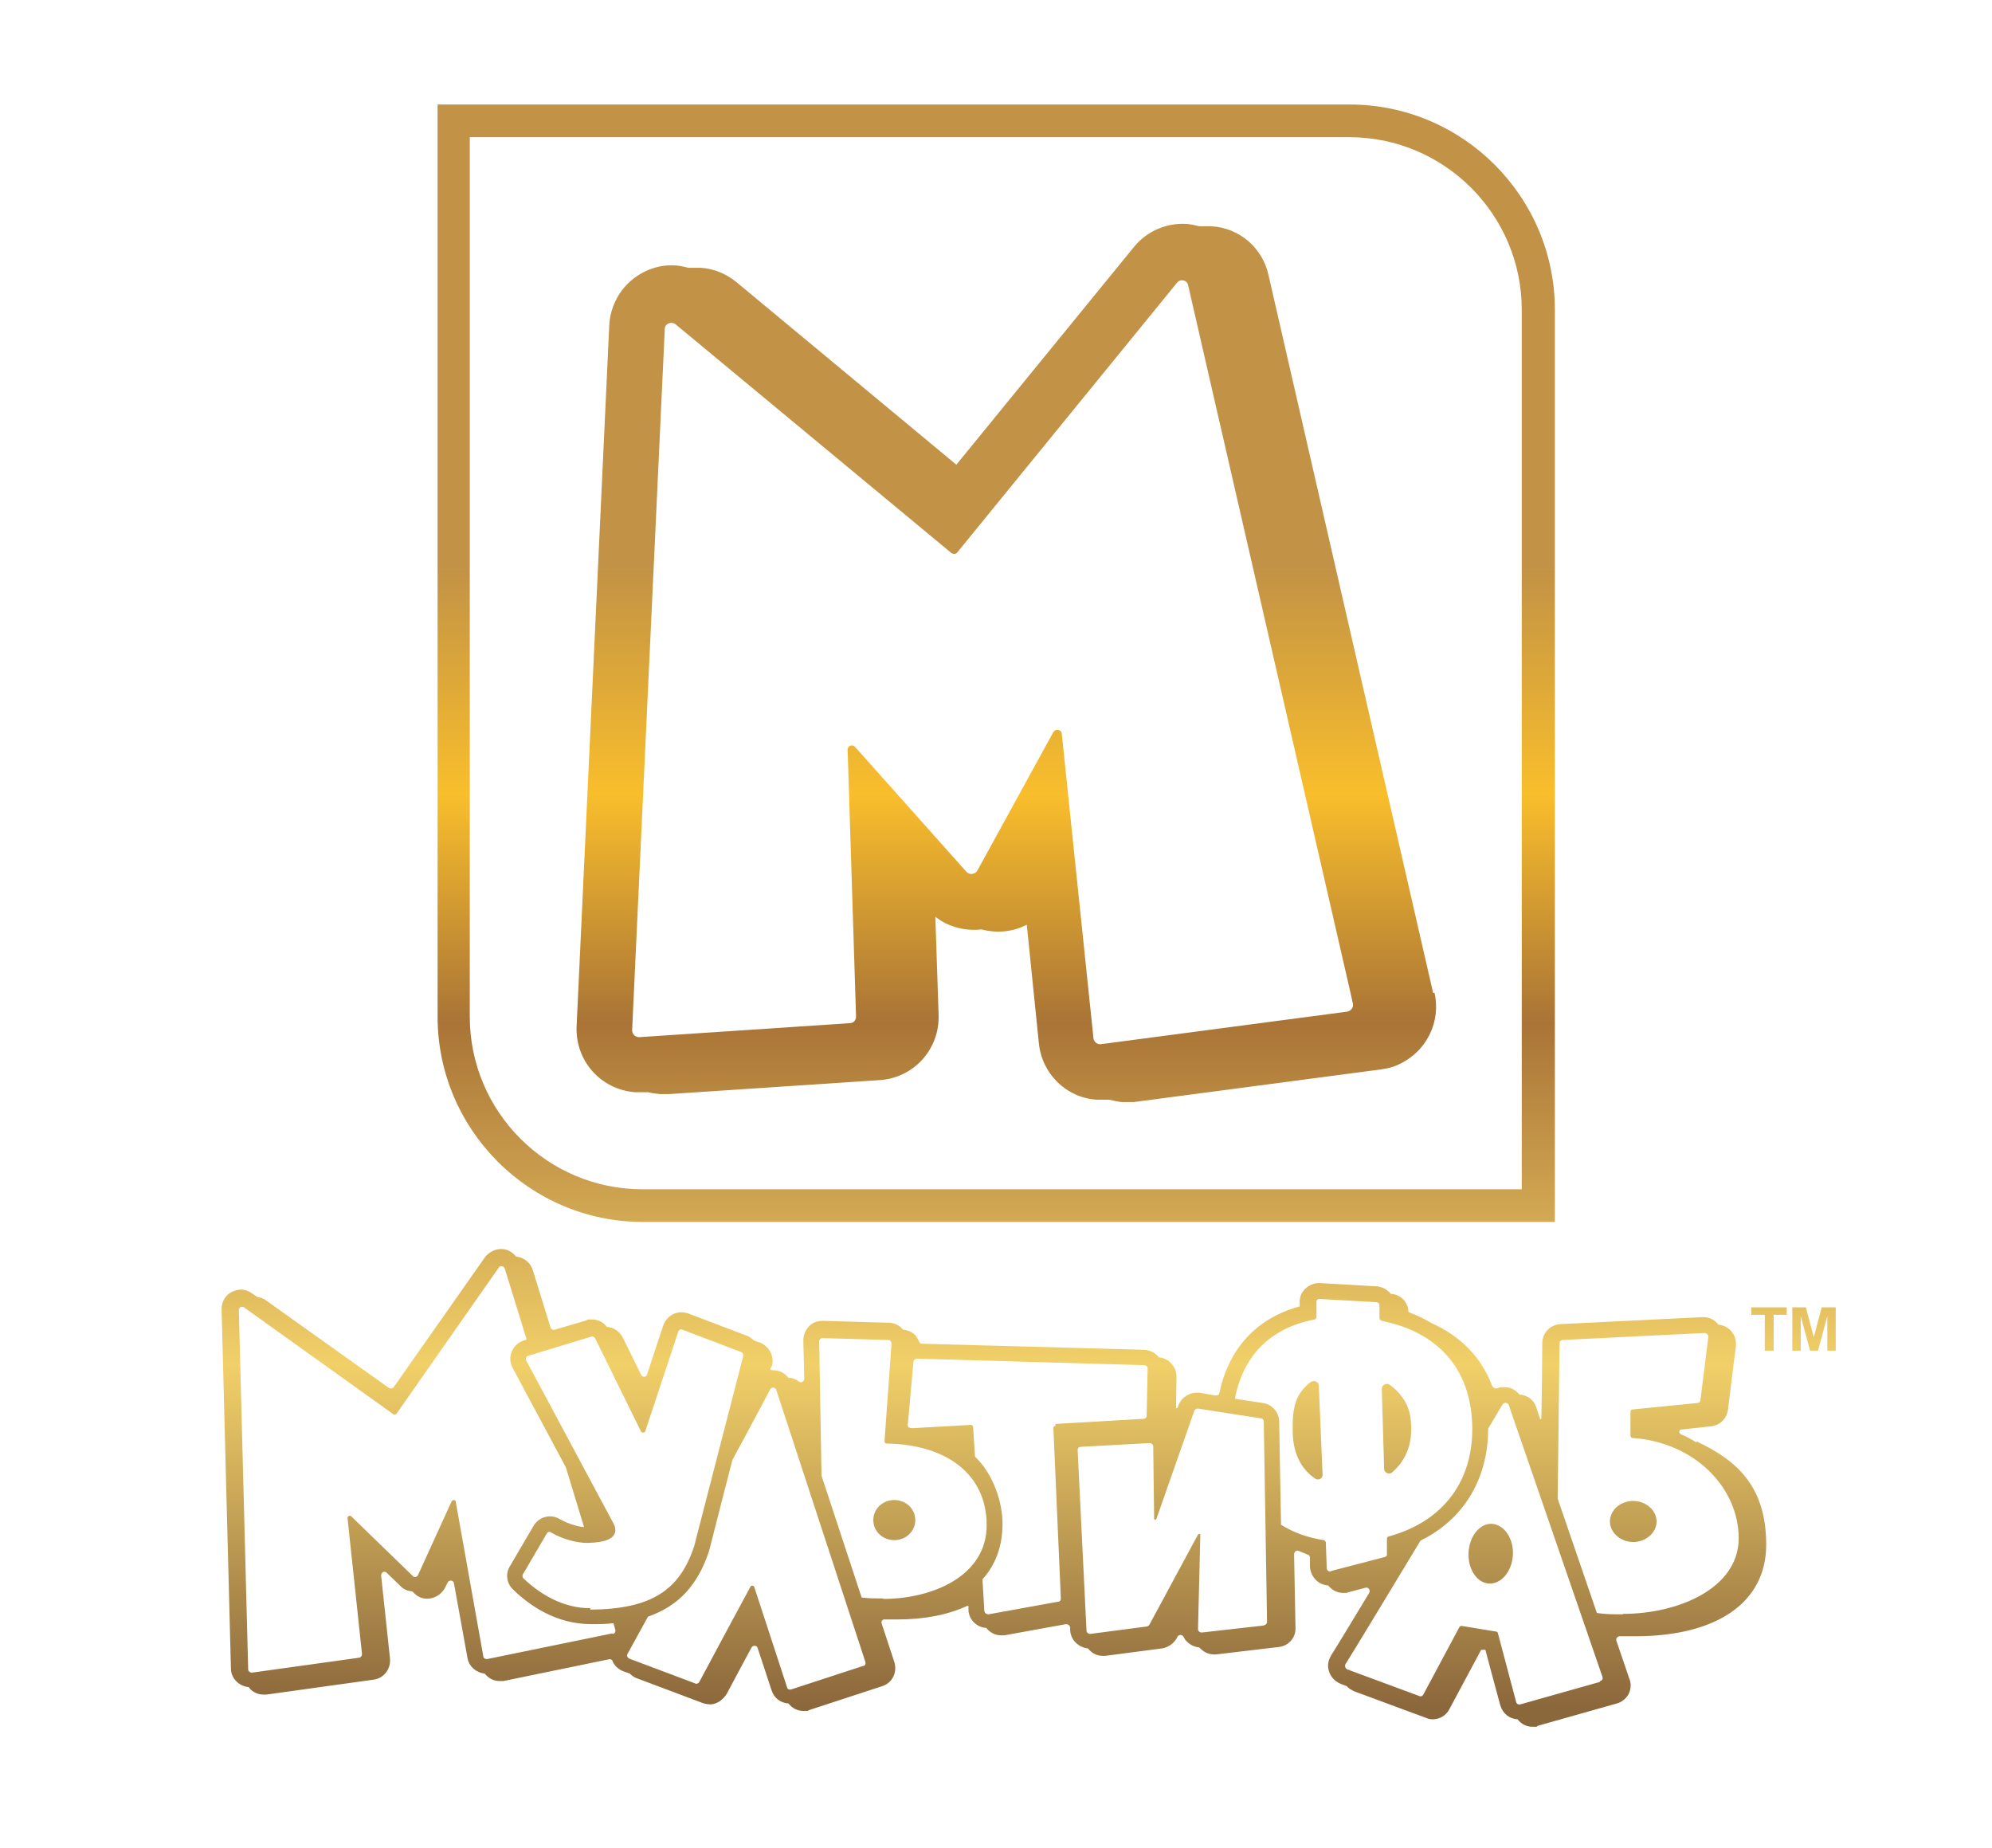 <?xml version="1.0" encoding="UTF-8"?>
<svg id="Layer_1" data-name="Layer 1" xmlns="http://www.w3.org/2000/svg" version="1.1" xmlns:xlink="http://www.w3.org/1999/xlink" viewBox="0 0 427 396">
    <defs>
        <style>
            .cls-1 {
            fill: url(#linear-gradient);
            stroke-width: 0px;
            }
        </style>
        <linearGradient id="linear-gradient" x1="220.5" y1="365.9" x2="220.5" y2="121.3" gradientUnits="userSpaceOnUse">
            <stop offset="0" stop-color="#8b673c"/>
            <stop offset=".3" stop-color="#f1d069"/>
            <stop offset=".6" stop-color="#a97436"/>
            <stop offset=".8" stop-color="#f9be2c"/>
            <stop offset="1" stop-color="#c29246"/>
        </linearGradient>
    </defs>
    <path class="cls-1" d="M333.3,261.9h-195.5c-24.3,0-44-19.8-44-44V22.4h195.5c24.3,0,44,19.8,44,44v195.5ZM100.7,29.4v188.5c0,20.4,16.6,37,37,37h188.5V66.4c0-20.4-16.6-37-37-37H100.7ZM298.5,315.5c2.3-2,4-5,4-9.1,0-2.6-.3-4.7-1.9-6.9-.7-1-1.6-1.9-2.7-2.7-.7-.5-1.7,0-1.7.9l.5,17.1c0,.9,1.1,1.3,1.7.8ZM319.8,326.6c-2.6-.1-4.8,2.6-5,6.1-.2,3.5,1.7,6.5,4.3,6.7,2.7.2,5-2.6,5.2-6.1.2-3.5-1.8-6.5-4.5-6.7ZM191.7,321.5c-2.5,0-4.5,1.9-4.5,4.3s2,4.3,4.5,4.3,4.5-1.9,4.5-4.3-2-4.3-4.5-4.3ZM281.1,296.1c-.7.5-1.3,1.1-1.9,1.8-1.6,2-2.2,4.4-2.1,8.7,0,5.5,2.3,8.6,4.8,10.3.7.5,1.7,0,1.6-.9l-.8-19c0-.8-1-1.3-1.6-.8ZM363.7,309.2c-1.1-.7-2.2-1.3-3.4-1.8-.5-.2-.4-1,.1-1l6.4-.7c1.9-.2,3.4-1.7,3.6-3.6l1.7-13.6c.1-1.2-.2-2.3-1-3.2-.7-.8-1.7-1.3-2.8-1.4,0,0,0-.1-.1-.2-.8-.9-1.9-1.4-3.1-1.4h-.1s-30.5,1.5-30.5,1.5c-2.2.1-3.9,1.9-3.9,4.1,0,0-.1,12.1-.2,16.1,0,.2-.3.3-.3,0-.2-.6-.8-2.4-.8-2.4-.5-1.6-1.9-2.6-3.6-2.7-.8-1-1.9-1.6-3.2-1.6s-.9,0-1.3.2c-.6.2-1.2,0-1.4-.6-2.3-6-6.7-10.5-12.9-13.3-1.5-.9-3.2-1.7-5-2.4,0-2.1-1.7-3.8-3.8-3.9-.7-.9-1.8-1.5-3-1.6l-12.2-.7h-.2c-1.1,0-2.2.5-3,1.3-.8.8-1.2,1.9-1.1,3v.7c-9.2,2.5-15.2,9-17.2,18.5,0,.4-.4.6-.8.6l-3.5-.6c-.2,0-.4,0-.6,0-1.7,0-3.3,1.1-3.9,2.7,0,0-.1.4-.2.5,0,.2-.3.2-.3,0,0-1.7.1-6.6.1-6.6,0-2.2-1.7-4-3.8-4.2-.7-.9-1.8-1.5-3.1-1.6l-47.7-1.3c-.3,0-.5-.2-.6-.5-.2-.4-.4-.8-.7-1.2-.7-.8-1.7-1.2-2.7-1.3,0,0-.1-.2-.2-.2-.7-.8-1.8-1.3-2.9-1.3l-14.2-.4c-1.1,0-2.2.4-2.9,1.2-.8.8-1.2,1.9-1.2,3l.2,8.2c0,.6-.7,1-1.2.6-.6-.5-1.4-.8-2.2-.8-.8-1-1.9-1.6-3.2-1.6s-.4-.7-.3-1c.5-2-.6-4.1-2.5-4.9l-1.4-.5c-.4-.4-.9-.8-1.5-1l-12.6-4.8c-.6-.2-1.3-.3-2-.2-1.6.2-2.9,1.4-3.4,3l-3.4,10.3c-.2.6-1,.7-1.3,0l-3.9-7.9c-.7-1.3-1.9-2.2-3.4-2.3-.8-1-1.9-1.6-3.2-1.6s-.8,0-1.2.2l-6.8,2c-.4.1-.8-.1-.9-.5l-3.8-12.3c-.5-1.6-1.9-2.7-3.6-2.9-.8-1-1.9-1.6-3.2-1.6s-2.6.7-3.4,1.7l-19.6,27.9c-.2.3-.7.4-1,.2l-26.4-18.8c-.5-.4-1.1-.6-1.8-.7l-1.2-.8c-.7-.5-1.5-.8-2.4-.8s-2.2.5-2.9,1.2c-.8.8-1.2,1.8-1.2,3l2,77c0,2.1,1.7,3.8,3.8,4,.7,1,1.9,1.6,3.2,1.6s.4,0,.6,0l23-3.2c2.2-.3,3.7-2.3,3.5-4.5l-1.9-17.8c0-.7.7-1.1,1.2-.6l3,2.9c.7.7,1.5,1,2.5,1.1l.4.4c.9.9,2.1,1.3,3.4,1.1,1.4-.2,2.7-1.2,3.3-2.5l.4-.8c.3-.8,1.3-.6,1.4,0l2.9,16c.3,1.9,1.9,3.2,3.7,3.4.8,1,1.9,1.6,3.2,1.6s.6,0,.8,0l22.8-4.7c0,0,.4.1.5.2.4,1.1,1.3,2,2.4,2.4l1.4.5c.4.4.9.8,1.5,1l14.1,5.3c.6.2,1.2.3,1.8.3,1.4-.1,2.7-1.1,3.4-2.3,1.9-3.6,3.7-6.9,5.3-9.9.3-.5,1.1-.5,1.3.1l3,9.1c.5,1.6,1.9,2.7,3.6,2.8.8,1,1.9,1.6,3.2,1.6s.9,0,1.3-.2l15.6-5.1c2.2-.7,3.3-3,2.6-5.2l-2.7-8.2c-.2-.5.2-1,.7-.9.8,0,1.7,0,2.5,0,6,0,11-1,15.1-2.9.2,0,.3,0,.3,0,0,.2,0,.9,0,.9.1,2.1,1.8,3.7,3.8,3.8.8,1,1.9,1.6,3.2,1.6s.5,0,.7,0l13.2-2.4c.4,0,.8.2.9.7v.6c.1,2.1,1.8,3.7,3.8,3.9.8,1,1.9,1.6,3.2,1.6s.4,0,.5,0l12.2-1.6c1.3-.2,2.4-1,3.1-2.1l.2-.4c.3-.5,1-.5,1.3,0,.2.4.4.8.8,1.1.7.7,1.6,1.1,2.6,1.2,0,.1.2.2.3.3.8.8,1.8,1.2,2.9,1.2h.3s13.5-1.6,13.5-1.6c2.1-.2,3.7-2,3.6-4.1l-.3-15.8c0-.5.5-.9,1-.7.6.3,1.3.5,1.9.8.3,0,.5.4.5.6v2.1c.2,2.1,1.8,3.8,3.9,3.9.8,1,1.9,1.6,3.2,1.6s.7,0,1-.1l3.8-1c.6-.2,1.1.5.8,1.1-4.3,7.1-7,11.6-8.1,13.3-.5.8-.8,1.7-.7,2.7.2,1.6,1.2,2.9,2.7,3.5l1.3.5c.4.5,1,.8,1.6,1.1l15.4,5.7c.5.2.9.3,1.4.3,1.5,0,2.9-.8,3.6-2.2l6.8-12.7h.9c0,.1,3.2,11.9,3.2,11.9.5,1.7,1.9,2.9,3.7,3,.8,1,1.9,1.6,3.2,1.6s.8,0,1.1-.2l17-4.8c1.1-.3,2-1.1,2.5-2,.5-1,.6-2.2.2-3.2l-2.8-8.2c-.2-.5.2-1,.7-1,1.1,0,2.2,0,3.3,0,17.6,0,28.1-7.3,28.1-19.6s-6-18-15-22.2ZM131.2,350.1l-26.8,5.5c-.4,0-.8-.2-.8-.6l-5.9-33.1c0-.5-.7-.5-.9-.1l-7.2,15.8c-.2.4-.8.6-1.1.2l-13.2-12.8c-.3-.3-.9,0-.8.4l3.1,29.1c0,.4-.2.7-.6.8l-23,3.2c-.4,0-.8-.3-.8-.7l-2-77c0-.6.6-.9,1.1-.6l32,22.9c.2.2.5.1.7-.1l21.9-31.3c.3-.5,1.1-.4,1.3.2l4.7,15.2-.6.2c-1.2.4-2.1,1.2-2.6,2.4-.5,1.1-.4,2.4.2,3.5l11.4,21.3,3.9,12.8c-1.4-.1-3.4-.7-5.2-1.7-.6-.4-1.4-.6-2.1-.6-1.5,0-2.8.8-3.5,2l-5.1,8.7c-1,1.6-.7,3.7.7,5,3.5,3.4,9.2,7.4,16.7,7.4h0c1.7,0,3.3,0,4.8-.2l.4,1.4c.1.4-.1.8-.5.9ZM126.6,344.7c-5.9,0-10.8-3-14.4-6.4-.2-.2-.3-.6-.1-.9l5.1-8.7c.2-.4.7-.5,1-.2,2.6,1.5,5.6,2.2,7.7,2.2,4-.1,5.4-.9,5.9-2.1.2-.6.1-1.3-.2-1.9l-18.8-35.1c-.2-.4,0-.9.4-1l13.5-4.1c.3-.1.7,0,.9.4l9.8,19.9c.2.4.8.3.9,0l7.1-21.4c.1-.4.6-.6.9-.4l12.6,4.8c.3.1.5.5.4.9l-10.5,40.7c-3.1,9.4-9.1,13.5-22.3,13.6ZM185.2,357l-15.6,5.1c-.4.1-.8,0-.9-.5l-7-21.4c-.1-.4-.7-.5-.9,0-1.5,2.8-5.9,10.9-10.9,20.3-.2.3-.6.5-.9.3l-14.1-5.3c-.4-.2-.6-.6-.4-1,.7-1.3,2.3-4.2,4.4-8,6.6-2.3,10.7-6.8,13.1-14.1h0c0-.1,5-19.5,5-19.5,3.7-6.8,6.7-12.5,8.1-15.1.3-.6,1.1-.5,1.3.1l19.1,58.3c.1.4,0,.8-.5.9ZM189.4,342.6c-1.6,0-3.2,0-4.7-.2l-8.6-26.1-.5-28.8c0-.4.3-.7.7-.7l14.1.4c.4,0,.7.4.7.8l-1.5,20.9c0,.3.2.5.5.5,12.7.2,21.4,6.5,21.4,17.5s-11.8,15.8-22.2,15.8ZM226.3,305.6c-.3,0-.5.2-.5.5l1.6,36.5c0,.4-.2.7-.6.7l-14.9,2.7c-.4,0-.8-.2-.9-.7l-.4-6.8c2.8-3.1,4.3-7.1,4.3-11.9s-2.1-10.8-5.9-14.4l-.4-6.3c0-.3-.2-.5-.5-.5l-12.4.7c-.3,0-.5,0-.8-.1-.2-.1-.4-.4-.3-.7l1.2-13.4c0-.4.4-.7.7-.7l48.8,1.4c.4,0,.7.3.7.7l-.2,10.1c0,.4-.3.7-.7.7l-18.9,1.1ZM270.9,348.4l-13.3,1.5c-.4,0-.8-.3-.8-.7l.5-20.2c0-.3-.3-.3-.5-.1l-10.4,19.3c-.1.2-.3.3-.5.4l-12.2,1.6c-.4,0-.8-.3-.8-.7l-1.9-38.7c0-.4.3-.7.7-.7l14.7-.8c.4,0,.8.3.8.7l.2,15.5c0,.3.4.3.5,0l8.1-23.1c.1-.3.4-.5.8-.5l13.5,2.1c.3,0,.6.3.6.7l.7,42.9c0,.4-.3.7-.6.7ZM285.3,336.8c-.5.1-.9-.2-.9-.7l-.2-5.5c0-.2-.2-.4-.4-.5-3.4-.5-6.5-1.6-9.2-3.3l-.4-22.1c0-2-1.5-3.7-3.5-4l-6-.9c2-10.3,8.7-15.4,17.1-17,.2,0,.4-.3.4-.5v-3.1c-.1-.4.2-.8.6-.8l12.2.7c.4,0,.7.3.7.7v2.8c0,.2.3.4.5.5,11.4,2.3,19.3,9.7,19.4,23.1,0,12.3-7.2,20.2-17.9,23.1-.2,0-.4.3-.4.5v3.2c.1.3-.1.6-.4.7l-11.5,3ZM342.9,360.5l-17,4.8c-.4.1-.8-.1-.9-.5l-3.9-14.7c0-.2-.2-.4-.4-.4l-7.3-1.2c-.2,0-.5,0-.6.3l-7.7,14.4c-.2.3-.5.5-.9.3l-15.4-5.7c-.4-.2-.6-.7-.4-1.1,1.9-3,8.9-14.6,16.1-26.5,9.2-4.5,14.5-13.2,14.5-24,1.4-2.3,2.4-4.1,3.1-5.2.3-.5,1.1-.4,1.3.1l20.1,58.3c.1.4,0,.8-.5.9ZM347.8,346c-1.9,0-3.8,0-5.5-.3l-8.4-24.5.4-33.3c0-.4.3-.7.7-.7l30.4-1.5c.4,0,.8.4.8.8l-1.7,13.6c0,.3-.3.6-.6.6l-14,1.4c-.2,0-.4.2-.4.5,0,1.1,0,4,0,5.1,0,.2.2.5.4.5,13.4.9,22.8,10.7,22.8,21.5s-13.1,16.2-24.7,16.2ZM390.5,280.2l-1.7,6.4-1.7-6.4h-2.9v9.3h1.8v-7.4l2,7.4h1.7l2-7.4v7.4h1.8v-9.3h-2.9ZM350.1,321.7c-2.8,0-5,2-5,4.4s2.3,4.4,5,4.4,5-2,5-4.4-2.3-4.4-5-4.4ZM375.4,281.8h2.9v7.7h1.9v-7.7h2.8v-1.6h-7.6v1.6ZM307.2,212.8l-35.3-153.9c-1.3-5.8-6.2-10-12.1-10.4-.9,0-1.8,0-2.7,0-.8-.2-1.7-.4-2.6-.5-4.4-.3-8.6,1.5-11.4,4.9l-38.1,46.7-47.1-39.1c-2.2-1.8-4.8-2.9-7.6-3.1-.9,0-1.8,0-2.7,0-.8-.2-1.7-.4-2.6-.5-3.6-.3-7.2,1-9.9,3.4-2.7,2.4-4.3,5.8-4.5,9.4l-7,150.3c-.3,7.3,5.1,13.5,12.5,14.1.6,0,1.2,0,1.9,0h.9c.8.2,1.7.3,2.6.4.6,0,1.2,0,1.9,0l45.2-3c7.3-.5,12.8-6.6,12.6-13.9l-.7-21.1c.7.5,1.4,1,2.2,1.4,2.5,1.2,5.2,1.6,7.7,1.3,3.4.9,6.8.5,9.7-1l2.6,25.5c.7,6.5,5.9,11.6,12.4,12,.9,0,1.8,0,2.7,0,.8.2,1.7.4,2.6.5.9,0,1.8,0,2.7,0l53-7c1.2-.2,2.3-.4,3.4-.9,6.4-2.8,9.4-9.4,8-15.5ZM289,216.8l-53,7c-.8.1-1.5-.5-1.6-1.2l-6.8-65.3c0-.9-1.3-1.2-1.8-.4l-16.3,29.7c-.5.8-1.6,1-2.3.3l-23.9-26.8c-.6-.7-1.7-.2-1.6.7l1.8,57.1c0,.8-.6,1.4-1.3,1.4l-45.2,3c-.8,0-1.5-.6-1.5-1.5l7-150.3c0-1.1,1.4-1.7,2.3-1l59.1,49c.4.3,1,.3,1.3-.1l47.1-57.8c.7-.9,2.2-.6,2.4.6l34.7,151.2.6,2.7c.2.8-.4,1.6-1.2,1.7Z"/>
</svg>